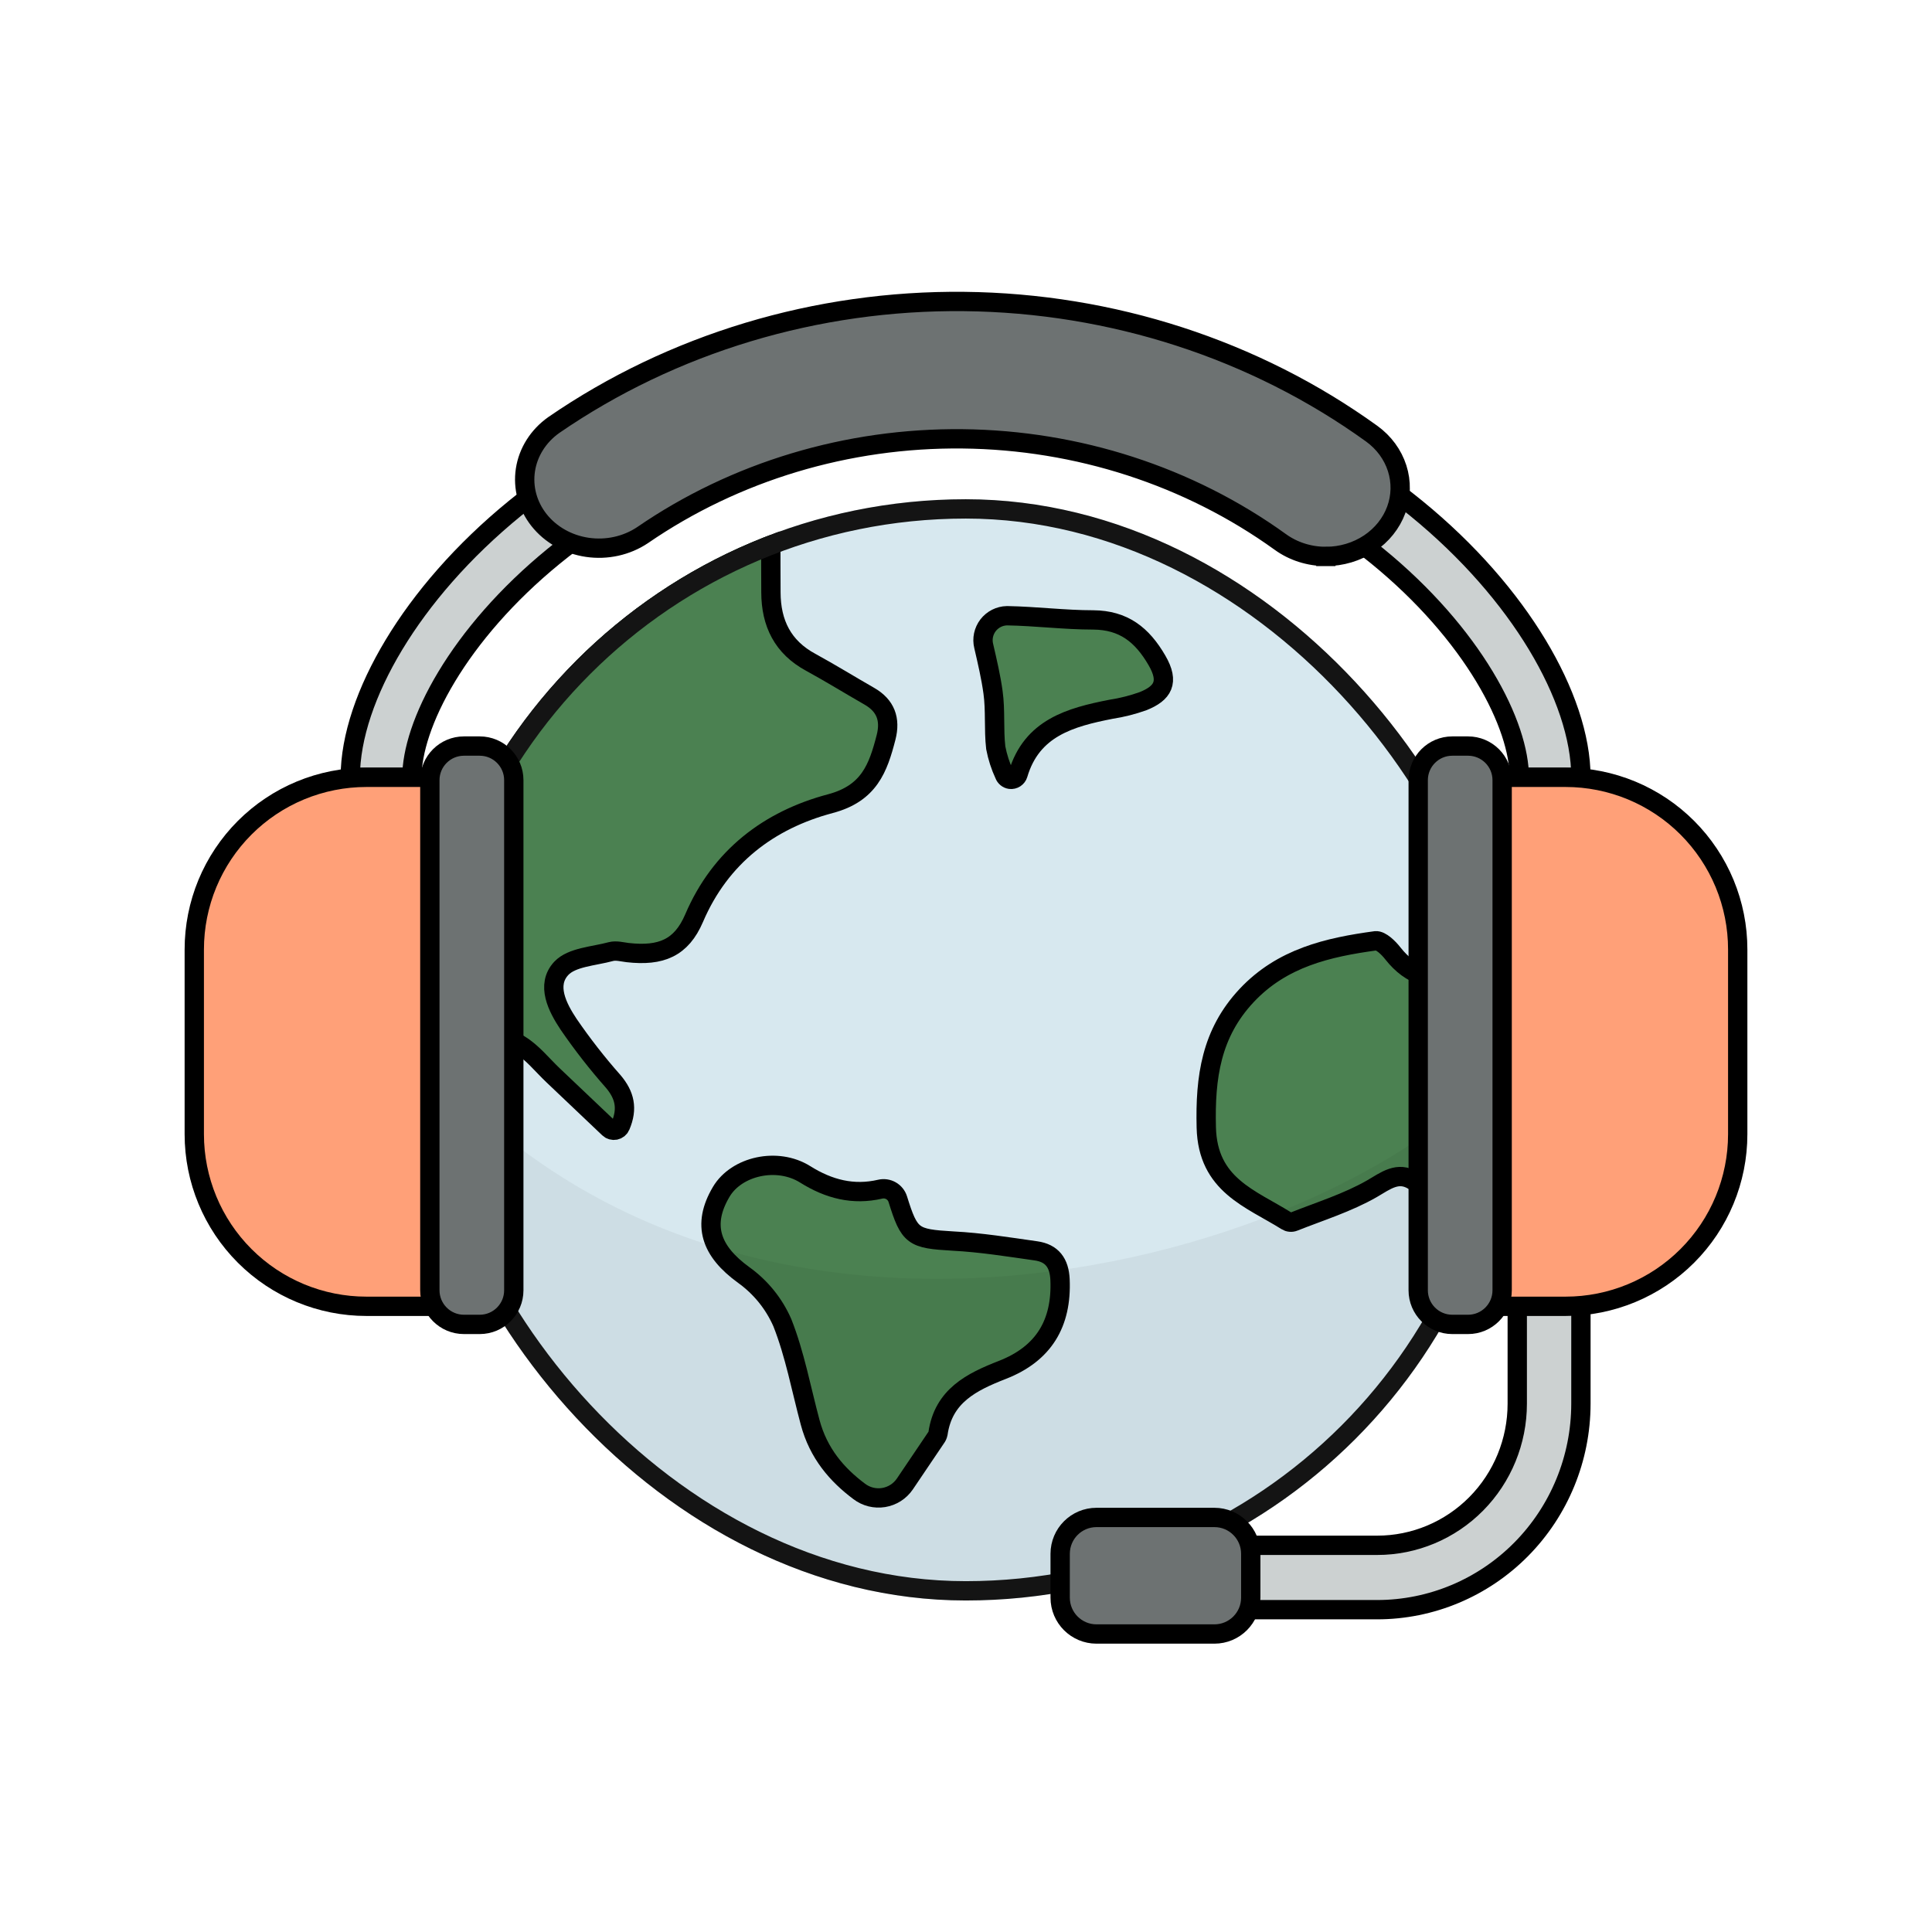 <?xml version="1.0" encoding="UTF-8"?> <svg xmlns="http://www.w3.org/2000/svg" width="100" height="100" viewBox="0 0 100 100" fill="none"><g clip-path="url(#clip0_656_5828)"><rect x="21.488" y="25.841" width="57" height="57" rx="28.5" fill="#D7E8EF"></rect><path d="M44.475 77.197C44.653 77.332 44.856 77.43 45.073 77.484C45.29 77.538 45.516 77.547 45.736 77.512C45.957 77.476 46.168 77.395 46.357 77.275C46.545 77.155 46.707 76.998 46.833 76.814C47.401 75.975 47.917 75.203 48.443 74.429C48.496 74.362 48.532 74.283 48.55 74.2C48.831 72.249 50.283 71.53 51.889 70.903C54.022 70.069 54.965 68.498 54.867 66.233C54.828 65.366 54.451 64.861 53.621 64.744C52.193 64.542 50.762 64.31 49.325 64.237C47.251 64.115 47.076 64.02 46.469 62.069C46.411 61.884 46.285 61.728 46.117 61.632C45.948 61.536 45.75 61.507 45.561 61.551C44.163 61.876 42.902 61.551 41.679 60.786C40.234 59.878 38.12 60.353 37.329 61.692C36.317 63.402 36.79 64.759 38.495 65.994C39.371 66.623 40.062 67.475 40.494 68.463C41.144 70.108 41.469 71.889 41.931 73.612C42.362 75.231 43.322 76.335 44.475 77.197Z" fill="#4B8151" stroke="black" stroke-miterlimit="10"></path><path d="M52.288 40.338C52.376 40.349 52.465 40.328 52.539 40.28C52.613 40.231 52.668 40.158 52.693 40.074C53.404 37.672 55.402 37.124 57.505 36.712C58.073 36.625 58.632 36.483 59.173 36.289C60.183 35.88 60.543 35.316 59.886 34.185C59.113 32.85 58.153 32.098 56.588 32.087C55.103 32.087 53.621 31.896 52.136 31.87H52.119C51.929 31.874 51.743 31.921 51.575 32.006C51.406 32.092 51.258 32.214 51.142 32.364C51.027 32.515 50.947 32.689 50.907 32.874C50.868 33.059 50.871 33.251 50.916 33.435C51.111 34.278 51.291 35.05 51.399 35.832C51.532 36.777 51.43 37.752 51.54 38.704C51.632 39.184 51.783 39.652 51.989 40.095C52.012 40.159 52.052 40.215 52.105 40.258C52.157 40.301 52.221 40.329 52.288 40.338V40.338Z" fill="#4B8151" stroke="black" stroke-miterlimit="10"></path><path d="M39.898 27.729C39.898 27.67 39.884 27.613 39.858 27.561C39.831 27.509 39.792 27.464 39.745 27.43C39.698 27.395 39.643 27.373 39.585 27.364C39.527 27.355 39.468 27.359 39.413 27.378C39.289 27.416 39.168 27.463 39.051 27.518C30.64 31.69 25.076 38.273 22.452 47.291C22.302 47.973 22.404 48.687 22.74 49.3C23.784 51.164 24.974 52.926 26.89 54.068C27.553 54.467 28.063 55.123 28.637 55.667L31.517 58.402C31.561 58.444 31.613 58.474 31.671 58.49C31.728 58.507 31.788 58.509 31.847 58.497C31.906 58.485 31.96 58.459 32.007 58.422C32.053 58.384 32.09 58.336 32.113 58.281C32.504 57.371 32.33 56.675 31.745 55.981C30.913 55.041 30.14 54.05 29.43 53.014C28.854 52.148 28.249 50.982 29.053 50.121C29.599 49.54 30.737 49.495 31.621 49.254C31.89 49.183 32.204 49.272 32.488 49.306C34.222 49.501 35.267 49.063 35.926 47.525C37.291 44.332 39.814 42.44 42.98 41.597C44.985 41.066 45.451 39.766 45.863 38.164C46.101 37.236 45.845 36.521 44.996 36.036C43.979 35.453 42.982 34.837 41.962 34.28C40.512 33.496 39.909 32.256 39.903 30.665C39.896 29.718 39.898 28.754 39.898 27.729Z" fill="#4B8151" stroke="black" stroke-miterlimit="10"></path><path d="M75.168 67.114C78.716 60.984 77.543 62.865 74.491 68.086C77.812 62.405 75.129 66.935 75.188 66.885C77.669 62.68 77.402 62.425 75.188 66.885C79.812 60.565 78.834 59.164 78.376 51.346C78.352 50.913 77.741 50.336 77.281 50.178C76.822 50.02 76.148 50.189 75.625 50.371C74.178 50.878 73.038 50.544 72.093 49.346C71.876 49.064 71.471 48.669 71.204 48.695C68.731 49.031 66.356 49.575 64.524 51.53C62.693 53.485 62.372 55.748 62.437 58.359C62.513 61.344 64.73 62.026 66.592 63.194C66.648 63.23 66.711 63.252 66.777 63.258C66.843 63.265 66.91 63.256 66.971 63.231C68.33 62.692 69.748 62.252 71.002 61.534C71.744 61.101 72.351 60.615 73.148 61.101C74.104 61.671 75.257 62.438 74.908 63.639C74.189 66.125 75.812 65.654 74.908 68.086C74.702 68.664 79.012 60.472 75.168 67.114Z" fill="#4B8151"></path><path d="M75.188 66.885C75.129 66.935 77.812 62.405 74.491 68.086C77.543 62.865 78.716 60.984 75.168 67.114C79.012 60.472 74.702 68.664 74.908 68.086C75.812 65.654 74.189 66.125 74.908 63.639C75.257 62.438 74.104 61.671 73.148 61.101C72.351 60.615 71.744 61.101 71.002 61.534C69.748 62.252 68.33 62.692 66.971 63.231C66.91 63.256 66.843 63.265 66.777 63.258C66.711 63.252 66.648 63.23 66.592 63.194C64.73 62.026 62.513 61.344 62.437 58.359C62.372 55.748 62.693 53.485 64.524 51.53C66.356 49.575 68.731 49.031 71.204 48.695C71.471 48.669 71.876 49.064 72.093 49.346C73.038 50.544 74.178 50.878 75.625 50.371C76.148 50.189 76.822 50.02 77.281 50.178C77.741 50.336 78.352 50.913 78.376 51.346C78.834 59.164 79.812 60.565 75.188 66.885ZM75.188 66.885C77.402 62.425 77.669 62.68 75.188 66.885Z" stroke="black" stroke-miterlimit="10"></path><path d="M50.034 82.802C65.776 82.802 78.537 70.041 78.537 54.299C70.669 64.889 38.603 74.686 21.532 54.299C21.532 70.041 34.293 82.802 50.034 82.802Z" fill="black" fill-opacity="0.05"></path></g><rect x="21.988" y="26.341" width="56" height="56" rx="28" stroke="#141414"></rect><path d="M71.284 83.317H56.749V79.985H71.284C73.206 79.985 75.05 79.213 76.41 77.838C77.769 76.464 78.533 74.599 78.533 72.655V55.348H81.828V72.659C81.825 75.485 80.713 78.195 78.736 80.193C76.759 82.191 74.079 83.315 71.284 83.317Z" fill="#CCD1D1" stroke="black"></path><path fill-rule="evenodd" clip-rule="evenodd" d="M21.32 40.234C21.32 38.925 21.87 37.095 23.122 35.019C24.358 32.969 26.218 30.784 28.671 28.782C33.57 24.784 40.781 21.557 49.979 21.557V21.556C58.998 21.649 66.46 24.842 71.287 28.782C73.741 30.784 75.6 32.969 76.837 35.019C78.089 37.095 78.639 38.925 78.639 40.234H81.828C81.828 38.14 80.993 35.735 79.568 33.372C78.127 30.983 76.018 28.526 73.304 26.311C67.868 21.874 59.953 18.367 49.979 18.367L49.979 18.368V18.367C40.006 18.367 32.09 21.874 26.655 26.311C23.941 28.526 21.831 30.983 20.391 33.372C18.966 35.735 18.13 38.14 18.13 40.234H21.32Z" fill="#CCD1D1"></path><path d="M23.122 35.019L22.694 34.761L22.694 34.761L23.122 35.019ZM21.32 40.234V40.734H21.82V40.234H21.32ZM28.671 28.782L28.987 29.169L28.987 29.169L28.671 28.782ZM49.979 21.557L49.979 22.057L50.479 22.057V21.557H49.979ZM49.979 21.556L49.984 21.056L49.479 21.051V21.556H49.979ZM71.287 28.782L70.971 29.169L70.971 29.169L71.287 28.782ZM76.837 35.019L77.265 34.761L77.265 34.761L76.837 35.019ZM78.639 40.234H78.139V40.734H78.639V40.234ZM81.828 40.234V40.734H82.328V40.234H81.828ZM79.568 33.372L79.14 33.63L79.14 33.63L79.568 33.372ZM73.304 26.311L72.988 26.698L72.988 26.698L73.304 26.311ZM49.979 18.367L49.979 17.867L49.538 17.867L49.483 18.305L49.979 18.367ZM49.979 18.368H49.479L50.475 18.431L49.979 18.368ZM49.979 18.367H50.479V17.867L49.979 17.867L49.979 18.367ZM26.655 26.311L26.971 26.698L26.971 26.698L26.655 26.311ZM20.391 33.372L19.963 33.114L19.963 33.114L20.391 33.372ZM18.13 40.234H17.63V40.734H18.13V40.234ZM22.694 34.761C21.414 36.882 20.82 38.802 20.82 40.234H21.82C21.82 39.048 22.325 37.309 23.55 35.278L22.694 34.761ZM28.355 28.394C25.861 30.43 23.962 32.658 22.694 34.761L23.55 35.278C24.754 33.281 26.575 31.138 28.987 29.169L28.355 28.394ZM49.979 21.057C40.66 21.057 33.338 24.327 28.355 28.394L28.987 29.169C33.802 25.24 40.903 22.057 49.979 22.057L49.979 21.057ZM49.479 21.556V21.557H50.479V21.556H49.479ZM49.974 22.056C58.879 22.147 66.232 25.301 70.971 29.169L71.604 28.394C66.689 24.383 59.116 21.15 49.984 21.056L49.974 22.056ZM70.971 29.169C73.384 31.138 75.204 33.281 76.409 35.278L77.265 34.761C75.997 32.658 74.098 30.43 71.604 28.394L70.971 29.169ZM76.409 35.278C77.634 37.309 78.139 39.048 78.139 40.234H79.139C79.139 38.802 78.544 36.882 77.265 34.761L76.409 35.278ZM78.639 40.734H81.828V39.734H78.639V40.734ZM82.328 40.234C82.328 38.017 81.448 35.522 79.996 33.114L79.14 33.63C80.538 35.948 81.328 38.264 81.328 40.234H82.328ZM79.996 33.114C78.523 30.672 76.374 28.172 73.62 25.924L72.988 26.698C75.661 28.88 77.731 31.295 79.14 33.63L79.996 33.114ZM73.62 25.924C68.1 21.418 60.074 17.867 49.979 17.867L49.979 18.867C59.831 18.867 67.636 22.33 72.988 26.698L73.62 25.924ZM49.483 18.305L49.483 18.306L50.475 18.431L50.475 18.43L49.483 18.305ZM49.479 18.367V18.368H50.479V18.367H49.479ZM26.971 26.698C32.322 22.33 40.128 18.867 49.979 18.867L49.979 17.867C39.885 17.867 31.859 21.418 26.338 25.924L26.971 26.698ZM20.819 33.63C22.228 31.295 24.298 28.88 26.971 26.698L26.338 25.924C23.584 28.172 21.435 30.672 19.963 33.114L20.819 33.63ZM18.63 40.234C18.63 38.264 19.421 35.948 20.819 33.63L19.963 33.114C18.511 35.522 17.63 38.017 17.63 40.234H18.63ZM21.32 39.734H18.13V40.734H21.32V39.734Z" fill="black"></path><path d="M81.036 40.234H77.099V67.614H81.036C83.399 67.614 85.665 66.675 87.335 65.004C89.006 63.334 89.944 61.068 89.944 58.706V49.145C89.945 47.975 89.714 46.816 89.267 45.735C88.819 44.654 88.163 43.672 87.336 42.844C86.509 42.017 85.527 41.36 84.446 40.912C83.365 40.465 82.206 40.234 81.036 40.234V40.234Z" fill="#FFA078" stroke="black"></path><path d="M18.964 40.234H22.901V67.614H18.964C16.601 67.614 14.335 66.675 12.665 65.004C10.994 63.334 10.056 61.068 10.056 58.706V49.145C10.056 47.975 10.286 46.816 10.733 45.735C11.181 44.654 11.837 43.672 12.664 42.844C13.491 42.017 14.473 41.36 15.554 40.912C16.635 40.465 17.794 40.234 18.964 40.234V40.234Z" fill="#FFA078" stroke="black"></path><path d="M75.171 38.616H75.986C76.961 38.616 77.751 39.406 77.751 40.381V66.785C77.751 67.76 76.961 68.551 75.986 68.551H75.171C74.196 68.551 73.406 67.76 73.406 66.785V40.381C73.406 39.406 74.196 38.616 75.171 38.616Z" fill="#6D7272" stroke="black"></path><path d="M24.829 38.616H24.014C23.039 38.616 22.249 39.406 22.249 40.381V66.785C22.249 67.76 23.039 68.551 24.014 68.551H24.829C25.804 68.551 26.594 67.76 26.594 66.785V40.381C26.594 39.406 25.804 38.616 24.829 38.616Z" fill="#6D7272" stroke="black"></path><path d="M62.858 78.543H56.754C55.716 78.543 54.874 79.385 54.874 80.424V82.695C54.874 83.734 55.716 84.576 56.754 84.576H62.858C63.897 84.576 64.739 83.734 64.739 82.695V80.424C64.739 79.385 63.897 78.543 62.858 78.543Z" fill="#6D7272" stroke="black"></path><path d="M66.264 28.048L66.263 28.047C61.545 24.647 55.772 22.776 49.819 22.714C43.868 22.652 38.053 24.401 33.256 27.7C32.434 28.249 31.408 28.478 30.401 28.33C29.393 28.183 28.496 27.671 27.9 26.919C27.306 26.168 27.056 25.235 27.196 24.321C27.336 23.407 27.857 22.572 28.66 22.002C34.804 17.773 42.263 15.526 49.906 15.605C57.55 15.685 64.954 18.088 70.996 22.445C71.63 22.903 72.089 23.53 72.315 24.235C72.541 24.939 72.526 25.691 72.271 26.387C72.015 27.083 71.53 27.694 70.877 28.13C70.223 28.565 69.436 28.801 68.626 28.801L68.626 29.301L68.625 28.801C67.766 28.802 66.935 28.535 66.264 28.048Z" fill="#6D7272" stroke="black"></path><defs><clipPath id="clip0_656_5828"><rect x="21.488" y="25.841" width="57" height="57" rx="28.5" fill="white"></rect></clipPath></defs></svg> 